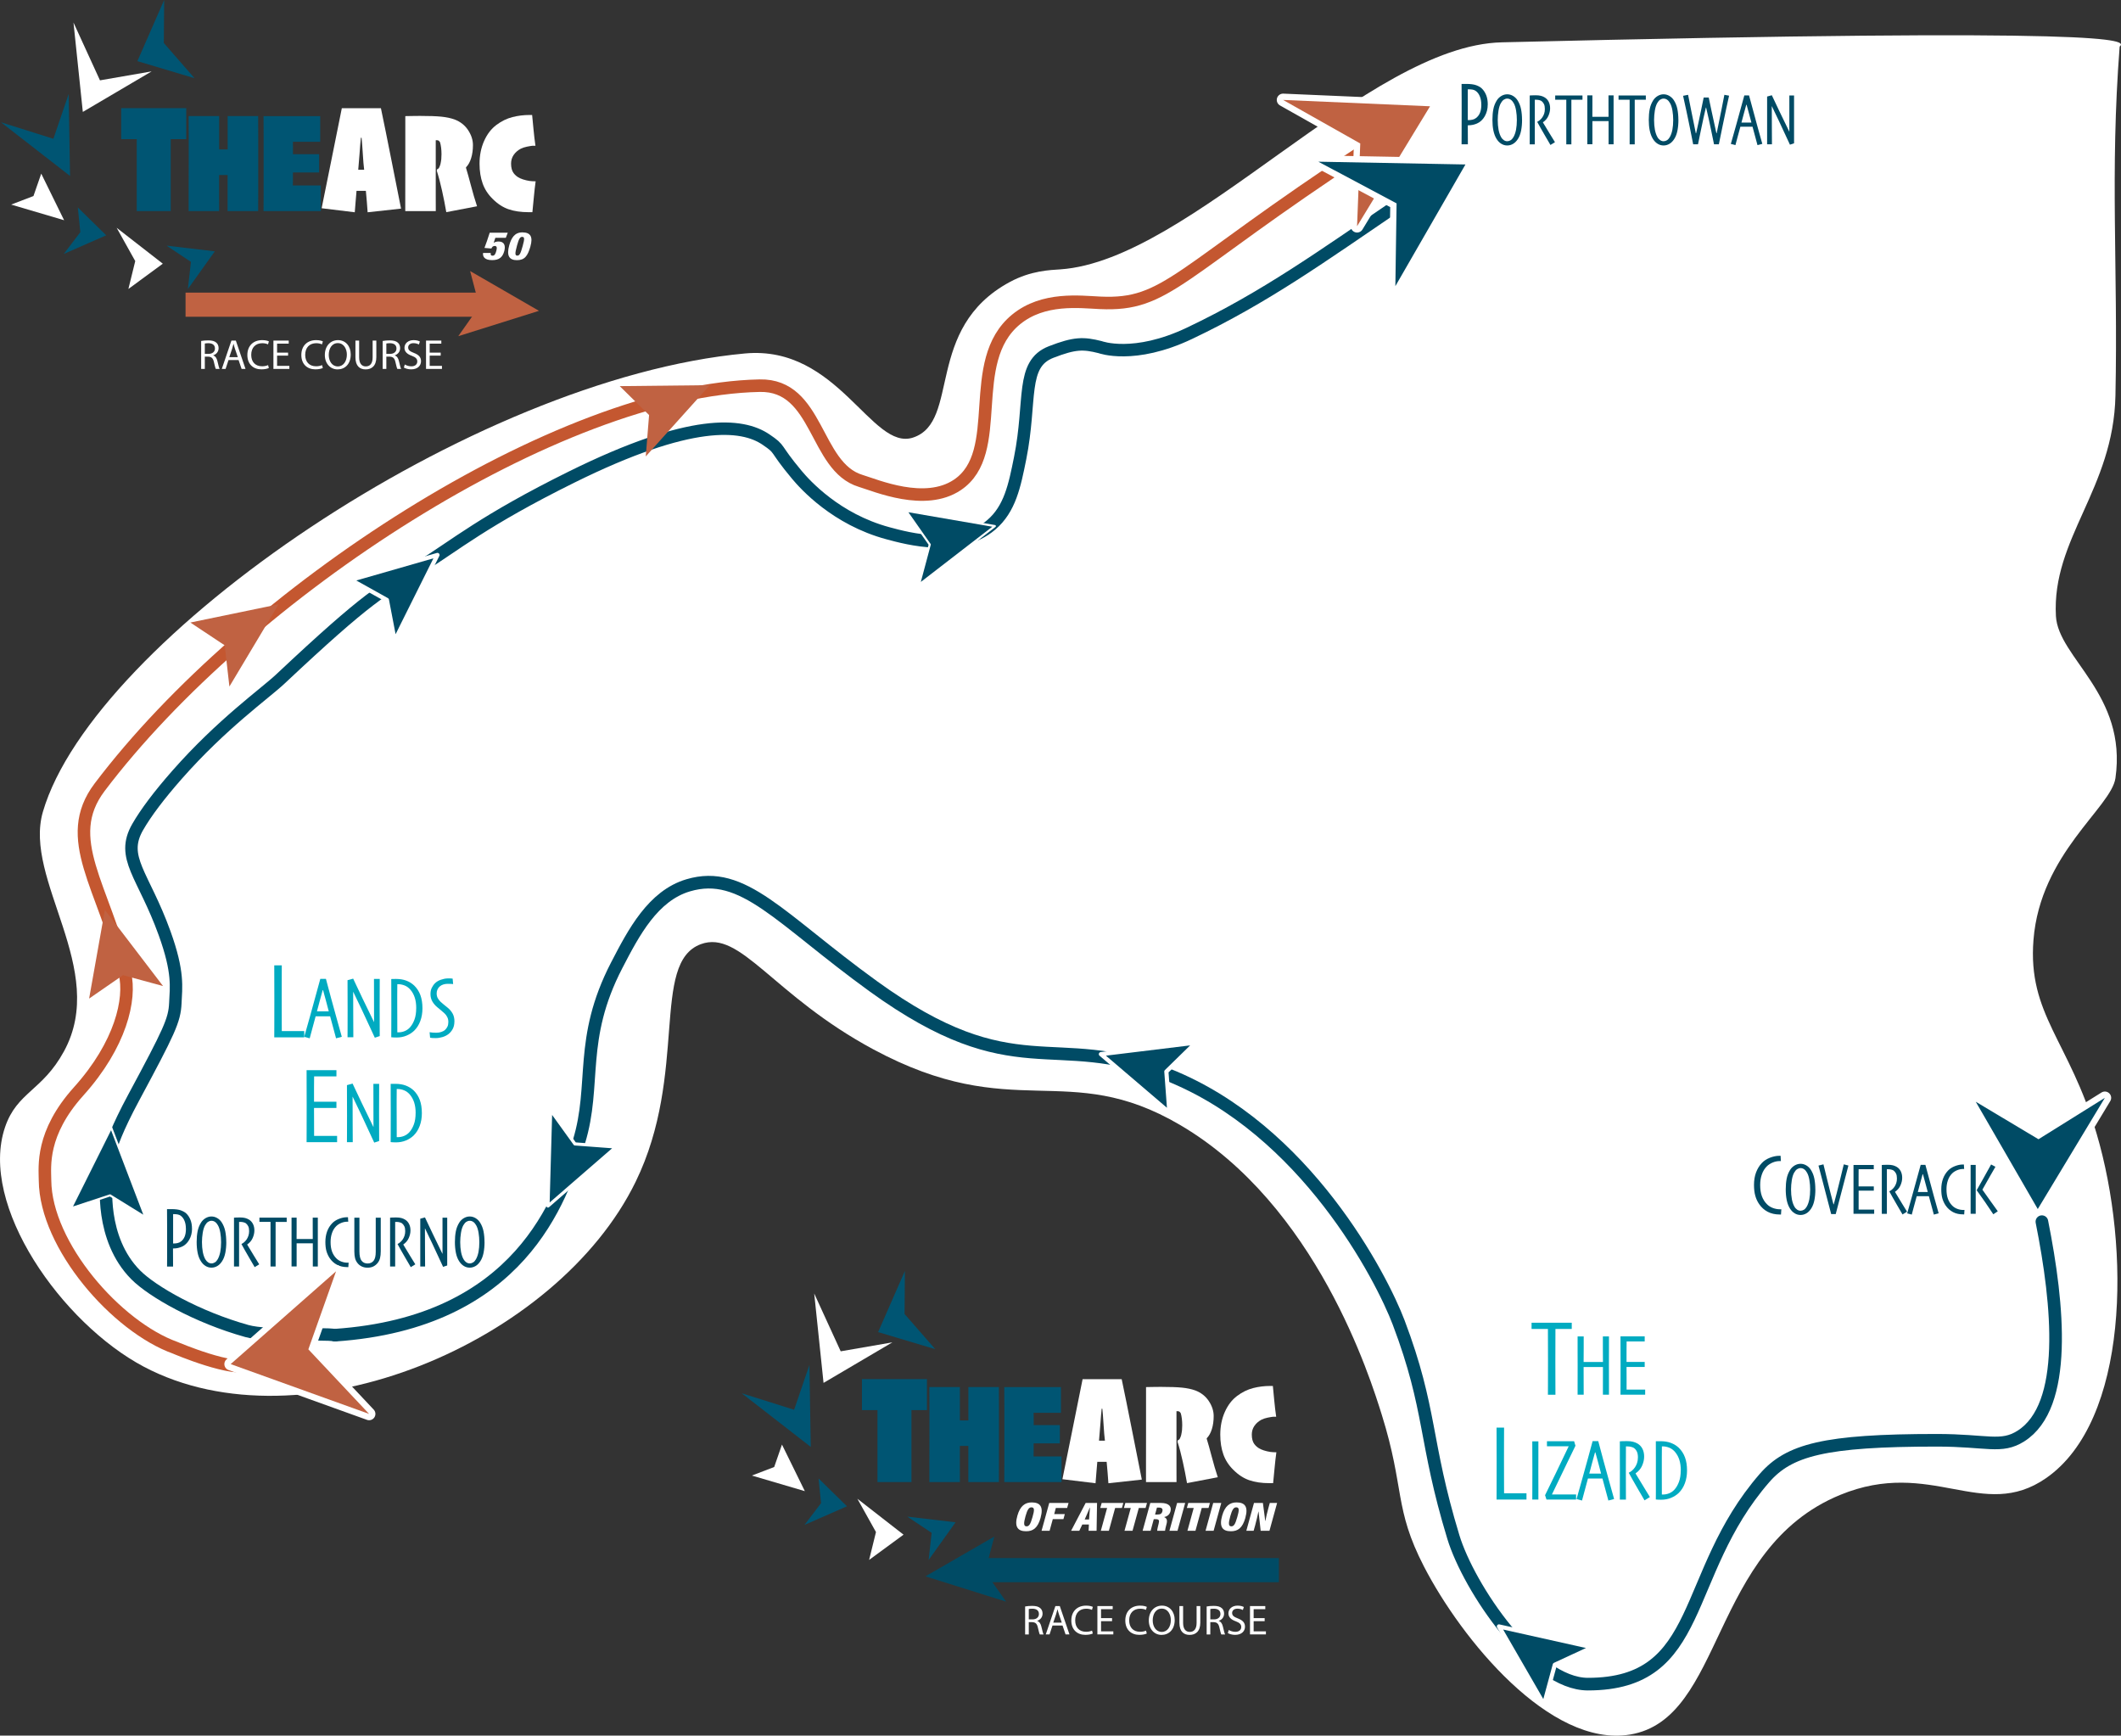 <svg xmlns="http://www.w3.org/2000/svg" id="Layer_2" viewBox="0 0 504.53 412.82"><rect x="0" y="0" width="504.53" height="412.82" fill="#333333" stroke="none"/><defs><style>.cls-1,.cls-2,.cls-3,.cls-4,.cls-5{fill:#004b65;}.cls-1,.cls-6,.cls-3,.cls-4,.cls-7,.cls-5,.cls-8,.cls-9{stroke-linecap:round;stroke-linejoin:round;}.cls-1,.cls-3,.cls-4,.cls-7,.cls-5{stroke:#fff;}.cls-10{fill:#005573;}.cls-11{fill:#00abc1;}.cls-12{fill:#fff;}.cls-13{fill:#c06242;}.cls-6{stroke-width:2.96px;}.cls-6,.cls-8,.cls-9{fill:none;}.cls-6,.cls-9{stroke:#004b65;}.cls-3{stroke-width:.5px;}.cls-4,.cls-7,.cls-9{stroke-width:3px;}.cls-7{fill:#c45730;}.cls-5{stroke-width:.75px;}.cls-8{stroke:#c45730;stroke-width:2.98px;}</style></defs><g id="Layer_1-2"><path class="cls-12" d="M357.21,10.07c-31.97,.78-74.07,51.88-105,54-2.38,.16-6.96,.28-12,3-20.44,11.03-11.65,33.21-23,37-9.9,3.3-17.79-22.05-40-20C112.21,90.07,22.21,152.07,10.21,193.07c-4.75,16.24,15.67,37.48,5,57-5.15,9.43-11.15,9.65-14,18-6.36,18.64,13.58,46.73,33,57,37.72,19.95,98.38-5.8,117-44,12.57-25.77,3.49-52.06,15.5-56.5,9.47-3.5,17.06,12.12,41,25,33.51,18.03,46.07,2.2,73,18,32.42,19.02,45.26,60.2,48,69,5.47,17.54,2.85,22.13,10,36,8.91,17.29,29.97,43.12,49,40,22.56-3.69,18.91-44.2,50-57,21.68-8.92,33.91,6.48,49-4,19.62-13.62,20.17-54.37,12-82-6.52-22.07-16.39-28.29-15-46,1.62-20.57,18.5-31.5,19.5-38.5,2.84-19.9-13.61-28.58-14.16-38.53-1.02-18.46,13.7-30.19,14.16-52.47,.63-30.38-1.33-52.81,1-83,1.84-1.55,.58-4.59-147-1Z"></path><g><path class="cls-2" d="M353.89,24.88c0,1.04-.24,1.96-.71,2.78s-1.09,1.39-1.85,1.72c-.28,.12-.59,.22-.92,.3-.34,.08-.76,.12-1.26,.13l.02,4.51h-1.5c0-.19,0-.92,.01-2.2,0-1.28,.01-3.14,.01-5.57v-2.78c0-1.11,0-2.38-.02-3.8,.22,0,.43-.01,.62-.01h.49c1.04,0,1.84,.11,2.4,.32,.56,.21,.99,.46,1.29,.75,.44,.42,.79,.95,1.05,1.59s.38,1.39,.38,2.26Zm-1.53,0c0-.73-.11-1.37-.33-1.92-.22-.55-.52-.98-.92-1.28-.24-.19-.51-.31-.8-.36s-.61-.08-.95-.08h-.21c0,.09,0,.67,0,1.74,0,1.08,0,1.86,0,2.35v3.24h.24c.28,0,.58-.04,.89-.11,.32-.07,.6-.2,.84-.4,.41-.31,.72-.72,.93-1.23,.21-.51,.32-1.16,.32-1.96Z"></path><path class="cls-2" d="M362.06,28.52c0,.93-.08,1.77-.23,2.54s-.4,1.43-.75,1.98c-.33,.52-.71,.91-1.15,1.17s-.9,.39-1.4,.39-.96-.13-1.39-.39c-.44-.26-.82-.65-1.15-1.18-.35-.56-.59-1.22-.75-1.98s-.23-1.61-.23-2.54,.07-1.78,.22-2.54c.14-.75,.42-1.45,.82-2.09,.28-.45,.65-.8,1.09-1.06s.91-.39,1.39-.39,.96,.13,1.39,.39,.8,.61,1.08,1.06c.39,.62,.67,1.32,.82,2.09s.23,1.62,.23,2.54Zm-1.24,0c0-.74-.06-1.48-.18-2.21-.12-.73-.31-1.33-.57-1.78-.2-.36-.43-.63-.69-.81-.26-.18-.54-.27-.85-.27-.28,0-.55,.09-.82,.26-.26,.18-.49,.45-.7,.82-.25,.45-.44,1.04-.56,1.79-.12,.75-.18,1.48-.18,2.2,0,.87,.07,1.66,.2,2.36,.14,.7,.34,1.28,.6,1.73,.18,.32,.41,.56,.66,.73,.26,.17,.53,.25,.8,.25s.55-.08,.81-.24c.25-.16,.48-.41,.67-.74,.27-.47,.47-1.04,.61-1.73,.13-.68,.2-1.47,.2-2.37Z"></path><path class="cls-2" d="M369.88,33.82l-1.07,.66c-.08-.13-.5-.85-1.26-2.16-.77-1.31-1.38-2.41-1.86-3.28v-.08c.18-.08,.38-.21,.59-.39,.22-.18,.42-.4,.61-.67,.17-.26,.32-.55,.43-.88,.11-.32,.16-.69,.16-1.11,0-.48-.07-.87-.22-1.17-.15-.3-.35-.54-.59-.72-.16-.09-.34-.17-.57-.22s-.47-.08-.73-.08h-.28c0,.87,0,1.69,0,2.47,0,.78,0,1.53,0,2.27,0,1.19,0,2.44,0,3.73,0,1.3,0,2.01,0,2.14h-1.21c0-.13,0-.69,0-1.67,0-.98,0-2.37,0-4.17,0-.76,0-1.63,0-2.6,0-.98,0-2.04,0-3.18,.09,0,.26-.01,.51-.03,.25-.01,.55-.02,.89-.02,.51,0,.93,.04,1.26,.13,.33,.09,.62,.21,.87,.36,.43,.25,.75,.6,.98,1.05,.22,.45,.34,.96,.34,1.55s-.14,1.2-.41,1.81c-.27,.61-.7,1.12-1.29,1.52v.05c.25,.44,.78,1.31,1.57,2.6,.79,1.29,1.22,1.99,1.28,2.08Z"></path><path class="cls-2" d="M376.43,23.72c-.13,0-.38,0-.76,0-.38,0-1,0-1.88,0,0,.73,0,1.54,0,2.43,0,.89,0,1.78,0,2.68,0,1.05,0,2.19,0,3.42,0,1.24,0,1.93,0,2.08h-1.21c0-.17,0-.7,0-1.57s0-2.19,0-3.95c0-.87,0-1.75,0-2.63,0-.88,0-1.7,0-2.46-.85,0-1.48,0-1.88,0-.4,0-.66,0-.76,0v-1.01c.14,0,.55,0,1.24,0,.69,0,1.34,0,1.97,0,.57,0,1.22,0,1.96,0s1.17,0,1.32,0v1.01Z"></path><path class="cls-2" d="M383.85,34.32h-1.21c0-.23,0-.75,0-1.56s0-2.13,0-3.96c-.14,0-.45,0-.94,0-.49,0-.84,0-1.05,0-.3,0-.66,0-1.07,0-.41,0-.68,0-.79,0,0,1.17,0,2.34,0,3.51,0,1.17,0,1.84,0,2h-1.21c0-.2,0-.77,0-1.71,0-.95,0-2.32,0-4.12,0-.76,0-1.63,0-2.61,0-.98,0-2.04,0-3.18h1.21c0,.71,0,1.51,0,2.39s0,1.78-.01,2.7c.12,0,.37,0,.75,0,.38,0,.76,0,1.13,0,.31,0,.69,0,1.13,0s.72,0,.84,0c0-.88-.01-1.72-.01-2.54,0-.81,0-1.66,0-2.55h1.21c0,.97,0,2,0,3.1s0,1.99,0,2.65c0,1.19,0,2.41,0,3.66s0,1.98,0,2.2Z"></path><path class="cls-2" d="M391.5,23.72c-.13,0-.38,0-.76,0-.38,0-1,0-1.88,0,0,.73,0,1.54,0,2.43,0,.89,0,1.78,0,2.68,0,1.05,0,2.19,0,3.42,0,1.24,0,1.93,0,2.08h-1.21c0-.17,0-.7,0-1.57s0-2.19,0-3.95c0-.87,0-1.75,0-2.63,0-.88,0-1.7,0-2.46-.85,0-1.48,0-1.88,0-.4,0-.66,0-.76,0v-1.01c.14,0,.55,0,1.24,0,.69,0,1.34,0,1.97,0,.57,0,1.22,0,1.96,0s1.17,0,1.32,0v1.01Z"></path><path class="cls-2" d="M399.25,28.52c0,.93-.08,1.77-.23,2.54s-.4,1.43-.75,1.98c-.33,.52-.71,.91-1.15,1.17s-.9,.39-1.4,.39-.96-.13-1.39-.39-.82-.65-1.15-1.18c-.35-.56-.59-1.22-.75-1.98s-.23-1.61-.23-2.54,.07-1.78,.22-2.54c.14-.75,.42-1.45,.82-2.09,.28-.45,.65-.8,1.09-1.06s.91-.39,1.39-.39,.96,.13,1.39,.39,.8,.61,1.08,1.06c.39,.62,.67,1.32,.82,2.09s.23,1.62,.23,2.54Zm-1.24,0c0-.74-.06-1.48-.18-2.21-.12-.73-.31-1.33-.57-1.78-.2-.36-.43-.63-.69-.81-.26-.18-.54-.27-.85-.27-.28,0-.55,.09-.82,.26-.26,.18-.49,.45-.7,.82-.25,.45-.44,1.04-.56,1.79-.12,.75-.18,1.48-.18,2.2,0,.87,.07,1.66,.2,2.36,.14,.7,.34,1.28,.6,1.73,.18,.32,.41,.56,.66,.73,.26,.17,.53,.25,.8,.25s.55-.08,.81-.24c.25-.16,.48-.41,.67-.74,.27-.47,.47-1.04,.61-1.73,.13-.68,.2-1.47,.2-2.37Z"></path><path class="cls-2" d="M411.3,22.77c-.43,1.89-.93,4.26-1.52,7.1s-.89,4.33-.91,4.45h-1.15c-.03-.14-.23-1.15-.62-3.02-.38-1.87-.8-3.77-1.26-5.71h-.06c-.35,1.46-.74,3.24-1.17,5.33s-.67,3.22-.7,3.4h-1.15c-.03-.16-.29-1.49-.79-3.98s-1.04-5.01-1.61-7.55l1.19-.24c.03,.14,.28,1.39,.74,3.73s.83,4.15,1.1,5.42h.07c.32-1.4,.7-3.14,1.12-5.2,.42-2.06,.65-3.16,.68-3.3h1.2c.04,.16,.25,1.2,.65,3.1,.4,1.91,.79,3.7,1.17,5.38h.07c.34-1.59,.72-3.47,1.15-5.64,.42-2.17,.65-3.34,.68-3.49l1.13,.21Z"></path><path class="cls-2" d="M419.19,34.22l-1.13,.3c-.07-.23-.2-.74-.41-1.52-.21-.78-.47-1.74-.77-2.86h-2.89c-.31,1.14-.57,2.11-.79,2.91-.21,.8-.34,1.29-.39,1.47l-1.09-.29c.08-.26,.48-1.69,1.21-4.28,.73-2.59,1.39-5.01,2-7.26h1.12c.7,2.64,1.38,5.16,2.05,7.57s1.04,3.73,1.11,3.96Zm-2.58-5.09c-.19-.74-.4-1.5-.61-2.28s-.39-1.42-.53-1.93h-.08c-.16,.55-.35,1.23-.56,2.04s-.41,1.53-.58,2.17v.02s2.35,0,2.35,0v-.02Z"></path><path class="cls-2" d="M426.76,22.71c0,.97,0,2.04,0,3.22s0,1.94,0,2.29c0,1.2,0,2.41,0,3.63,0,1.22,0,1.96,0,2.23l-.98,.33c-.9-1.97-1.75-3.81-2.56-5.51s-1.38-2.91-1.74-3.64h-.02c0,1.61,0,3.45,.02,5.53,.01,2.08,.02,3.25,.02,3.53h-1.15c0-.22,0-.73,0-1.52,0-.79,0-2.05,0-3.77,0-.77,0-1.69,0-2.74,0-1.05,0-2.16,0-3.33l1.12-.31c.1,.23,.7,1.5,1.8,3.8s1.88,3.92,2.35,4.85h.02c0-1.21,0-2.61,0-4.21,0-1.6,0-3.06,0-4.38h1.15Z"></path></g><path class="cls-8" d="M324.71,35.57c-45,29.54-47.02,37.18-63,36.46-4.85-.22-13.52-1.37-20,3.94-12.29,10.07-2.42,31.65-14,39.38-7.7,5.14-19.24,.16-23-.98-11-3.35-9.93-22.93-24-22.64-48,.98-122,49.23-157,95.5-9.27,12.26,1,23.63,6,44.3,1.47,6.08-.96,16.89-11,28.05-9,10-8.03,17.82-8,21.18,.14,15.5,17,34.82,31,39.82,0,0,14,6,18,4"></path><polygon class="cls-13" points="21.2 237.51 24.95 216.42 38.78 234.53 29.26 231.94 21.2 237.51"></polygon><polygon class="cls-13" points="45.28 148.07 66.27 143.73 54.57 163.29 53.45 153.49 45.28 148.07"></polygon><g><path class="cls-2" d="M423.74,287.62c-.01,.14-.03,.3-.04,.5,0,.19-.03,.44-.05,.75h-.28c-1.11,0-2.07-.22-2.89-.65-.82-.43-1.49-1.04-2.03-1.83-.4-.58-.71-1.24-.91-1.97-.21-.73-.31-1.59-.31-2.59,0-1.09,.16-2.07,.48-2.94,.32-.87,.78-1.63,1.39-2.27,.51-.54,1.15-.96,1.93-1.26,.78-.3,1.51-.45,2.19-.45h.34c0,.11,0,.27,.02,.48s.03,.47,.05,.77h-.25c-.58,0-1.15,.11-1.69,.34-.54,.22-1.01,.52-1.39,.89-.54,.53-.94,1.18-1.2,1.94-.27,.76-.4,1.61-.4,2.53,0,1.02,.13,1.9,.4,2.64,.27,.74,.67,1.38,1.21,1.92,.37,.38,.84,.68,1.39,.89,.55,.21,1.12,.32,1.7,.32,.05,0,.11,0,.16,0,.05,0,.11,0,.17,0Z"></path><path class="cls-2" d="M431.83,282.9c0,.92-.08,1.77-.23,2.54-.15,.77-.4,1.43-.75,1.98-.33,.52-.71,.91-1.15,1.17-.44,.26-.9,.39-1.4,.39s-.96-.13-1.39-.39-.82-.65-1.15-1.18c-.35-.56-.59-1.22-.75-1.98-.15-.76-.23-1.61-.23-2.54s.07-1.78,.22-2.54,.42-1.45,.82-2.09c.28-.45,.65-.8,1.09-1.06,.45-.26,.91-.39,1.39-.39s.96,.13,1.39,.39c.44,.26,.8,.61,1.08,1.06,.39,.62,.67,1.32,.82,2.09,.15,.77,.23,1.62,.23,2.54Zm-1.24,0c0-.74-.06-1.48-.18-2.21-.12-.73-.31-1.33-.57-1.78-.2-.36-.43-.63-.69-.81-.26-.18-.54-.27-.85-.27-.28,0-.55,.09-.82,.26-.26,.18-.49,.45-.7,.82-.25,.45-.44,1.04-.56,1.79-.12,.75-.18,1.48-.18,2.2,0,.87,.07,1.66,.2,2.36,.14,.7,.34,1.28,.6,1.73,.18,.32,.41,.56,.66,.73,.26,.17,.53,.25,.8,.25s.55-.08,.81-.24c.25-.16,.48-.41,.67-.74,.27-.47,.47-1.04,.61-1.73,.13-.68,.2-1.47,.2-2.37Z"></path><path class="cls-2" d="M439.69,277.22c-.04,.15-.38,1.46-1.03,3.94s-1.31,5.01-1.99,7.61h-1.08c-.65-2.54-1.31-5.07-1.98-7.59-.67-2.52-1.01-3.84-1.04-3.95l1.18-.29c.03,.12,.33,1.36,.91,3.73s1.07,4.29,1.47,5.77h.08c.42-1.54,.92-3.49,1.49-5.83,.57-2.34,.87-3.56,.89-3.67l1.1,.28Z"></path><path class="cls-2" d="M445.82,288.7c-.2,0-.62,0-1.25,0s-1.07,0-1.3,0c-.38,0-.82,0-1.31,0s-.84,0-1.06,0c0-.23,0-.79,0-1.68s0-2.36,0-4.4c0-.74,0-1.56,0-2.46,0-.9,0-1.92,0-3.07,.27,0,.61,0,1.02,0,.41,0,.83,0,1.27,0,.4,0,.86,0,1.39,0,.53,0,.91,0,1.14,0v1.01c-.2,0-.51,0-.93,0-.42,0-.73,0-.91,0-.39,0-.74,0-1.05,0-.31,0-.55,0-.71,0,0,.5,0,1.09-.01,1.77,0,.67,0,1.45,0,2.32,.2,0,.42,0,.66,0,.24,0,.42,0,.54,0,.34,0,.76,0,1.27,0s.89,0,1.15,0v1.01c-.16,0-.55,0-1.16,0-.61,0-1.02,0-1.21,0-.14,0-.33,0-.56,0s-.46,0-.68,0c0,.24,0,.95,0,2.12,0,1.17,0,1.97,0,2.39,.21,0,.46,0,.76,0,.3,0,.63,0,.99,0,.3,0,.66,0,1.07,0s.71,0,.88,0v1.01Z"></path><path class="cls-2" d="M453.63,288.2l-1.07,.66c-.08-.13-.5-.85-1.26-2.16-.77-1.31-1.38-2.41-1.86-3.28v-.08c.18-.08,.38-.21,.59-.39,.22-.18,.42-.4,.61-.67,.17-.26,.32-.55,.43-.88,.11-.32,.16-.69,.16-1.11,0-.48-.07-.87-.22-1.17-.15-.3-.35-.54-.59-.72-.16-.09-.34-.17-.57-.22-.22-.06-.47-.08-.73-.08h-.28c0,.87,0,1.69,0,2.47s0,1.53,0,2.27c0,1.19,0,2.44,0,3.73,0,1.3,0,2.01,0,2.14h-1.21c0-.13,0-.69,0-1.67,0-.98,0-2.37,0-4.17,0-.76,0-1.63,0-2.6,0-.98,0-2.04,0-3.18,.09,0,.26-.01,.51-.03,.25-.01,.55-.02,.89-.02,.51,0,.93,.04,1.26,.13s.62,.21,.87,.36c.43,.25,.75,.6,.98,1.05,.22,.45,.34,.96,.34,1.55s-.14,1.2-.41,1.81c-.27,.61-.7,1.12-1.29,1.52v.05c.25,.44,.78,1.3,1.57,2.6,.79,1.29,1.22,1.99,1.28,2.08Z"></path><path class="cls-2" d="M461.14,288.59l-1.13,.3c-.07-.23-.2-.74-.41-1.52-.21-.78-.47-1.74-.77-2.86h-2.89c-.31,1.14-.57,2.11-.79,2.91-.21,.8-.34,1.29-.39,1.47l-1.09-.29c.08-.26,.48-1.69,1.21-4.28,.73-2.59,1.39-5.01,2-7.26h1.12c.7,2.64,1.38,5.16,2.05,7.57,.67,2.41,1.04,3.73,1.11,3.96Zm-2.58-5.09c-.19-.74-.4-1.5-.61-2.28s-.39-1.42-.53-1.93h-.08c-.16,.55-.35,1.23-.56,2.04s-.41,1.53-.58,2.17v.02s2.35,0,2.35,0v-.02Z"></path><path class="cls-2" d="M467.3,287.78c-.01,.12-.02,.26-.03,.42,0,.17-.02,.38-.04,.64h-.23c-.94,0-1.76-.18-2.45-.55-.69-.37-1.27-.89-1.73-1.56-.34-.5-.6-1.06-.78-1.67-.18-.62-.26-1.35-.26-2.2,0-.92,.14-1.76,.41-2.5,.27-.74,.67-1.38,1.18-1.92,.43-.46,.98-.81,1.64-1.07,.66-.26,1.28-.39,1.86-.39h.29c0,.09,0,.23,.02,.41,.01,.18,.03,.4,.04,.65h-.22c-.5,0-.98,.1-1.44,.29-.46,.19-.86,.44-1.18,.75-.46,.45-.8,1-1.02,1.65-.23,.65-.34,1.37-.34,2.15,0,.87,.11,1.62,.34,2.25,.23,.63,.57,1.17,1.03,1.63,.32,.32,.71,.58,1.18,.76,.47,.18,.95,.27,1.45,.27,.05,0,.09,0,.14,0,.05,0,.1,0,.15,0Z"></path><path class="cls-2" d="M469.97,288.7h-1.21c0-.22,0-.8,0-1.73,0-.93,0-2.3,0-4.1,0-.76,0-1.63,0-2.61,0-.98,0-2.04,0-3.18h1.21c0,.97,0,2,0,3.11s0,1.99,0,2.65c0,1.19,0,2.39,0,3.59s0,1.96,0,2.27Zm5.24-.6l-1.05,.72c-.4-.62-1.07-1.61-2-2.96-.94-1.35-1.59-2.27-1.95-2.75v-.03c.31-.54,.83-1.45,1.54-2.73,.71-1.28,1.34-2.41,1.88-3.38l1.03,.55c-.51,.87-1.55,2.67-3.09,5.42v.04c.21,.31,.79,1.12,1.72,2.43,.93,1.31,1.58,2.21,1.94,2.7Z"></path></g><polygon class="cls-4" points="469.98 262.05 484.73 287.57 500.69 261.12 484.9 270.97 469.98 262.05"></polygon><polygon class="cls-2" points="469.98 262.05 484.73 287.57 500.69 261.12 484.9 270.97 469.98 262.05"></polygon><path class="cls-9" d="M79.71,317.57c44-3,53.79-32.31,58-46s-.18-24.28,9-42c4.03-7.78,8.62-16.52,17-19,13.07-3.88,21.75,7.9,44,24,33.9,24.52,42.76,10.21,70,21,32.92,13.03,51.03,48.5,55,59,7.88,20.84,6,28,13,51,3.69,12.11,19.1,35,32,35,28,0,22-26,42-49,5.82-6.69,14.18-9,41-9,12,0,15.32,1.96,20-1,11.27-7.13,8.97-31.1,5-51"></path><g><path class="cls-11" d="M72.36,246.73c-.38,0-.99,0-1.84,0-.85,0-1.45,0-1.79,0-.56,0-1.21,0-1.93,0-.72,0-1.24,0-1.56,0,0-.24,0-1.04,.01-2.4s.01-3.55,.01-6.56c0-1.09,0-2.3-.01-3.63,0-1.33-.01-2.84-.01-4.53h1.79c0,.33,0,1.2-.01,2.59,0,1.4-.01,3.01-.01,4.84s0,3.57,.01,5.28c0,1.71,.01,2.69,.01,2.92,.31,0,.68,0,1.13,0,.44,0,.93,0,1.46,0,.43,0,.89,0,1.39,0,.5,0,.95,0,1.36,0v1.48Z"></path><path class="cls-11" d="M81.29,246.6l-1.35,.36c-.08-.28-.24-.88-.49-1.82-.25-.94-.56-2.07-.92-3.41h-3.45c-.37,1.36-.69,2.52-.94,3.48s-.41,1.54-.47,1.75l-1.3-.35c.09-.31,.57-2.01,1.44-5.11s1.66-5.98,2.38-8.67h1.34c.83,3.15,1.65,6.16,2.45,9.03,.8,2.88,1.24,4.45,1.32,4.73Zm-3.09-6.07c-.23-.88-.47-1.79-.72-2.72-.25-.93-.46-1.7-.63-2.3h-.09c-.19,.66-.41,1.47-.67,2.43-.25,.96-.48,1.83-.69,2.59v.02s2.81,0,2.81,0v-.02Z"></path><path class="cls-11" d="M90.33,232.86c0,1.16,0,2.44-.01,3.84s-.01,2.31-.01,2.73c0,1.44,0,2.88,.01,4.34s.01,2.34,.01,2.66l-1.17,.39c-1.08-2.35-2.09-4.54-3.05-6.57-.96-2.03-1.65-3.48-2.08-4.34h-.02c0,1.92,0,4.12,.02,6.59,.01,2.48,.02,3.88,.02,4.21h-1.38c0-.26,0-.87,.01-1.82,0-.95,.01-2.45,.01-4.5,0-.92,0-2.02-.01-3.27s-.01-2.58-.01-3.98l1.34-.37c.12,.28,.83,1.79,2.14,4.53s2.25,4.67,2.81,5.79h.02c0-1.44,0-3.11-.01-5.02,0-1.91-.01-3.65-.01-5.23h1.38Z"></path><path class="cls-11" d="M100.49,239.83c0,1.1-.17,2.11-.51,3.02-.34,.92-.83,1.68-1.46,2.3-.5,.48-1.1,.87-1.82,1.17-.71,.3-1.51,.45-2.38,.45-.29,0-.55,0-.77-.02-.22,0-.38-.02-.48-.04,0-.22,0-.9,.01-2.03,0-1.13,.01-2.78,.01-4.92,0-.9,0-1.94-.01-3.11,0-1.17-.01-2.43-.01-3.79,.12,0,.28,0,.49-.01,.21,0,.42-.01,.63-.01,.91,0,1.73,.13,2.45,.4,.72,.27,1.35,.66,1.9,1.18,.65,.64,1.14,1.4,1.46,2.27s.49,1.92,.49,3.14Zm-1.48-.02c0-.95-.11-1.78-.34-2.5s-.57-1.36-1.04-1.9c-.39-.46-.84-.79-1.35-1s-1.03-.32-1.55-.32h-.22c0,.99-.01,1.84-.02,2.55,0,.71,0,1.37,0,1.97,0,.36,0,1.19,.01,2.5s.01,2.78,.01,4.43h.28c.51,0,1.01-.1,1.49-.3,.48-.2,.9-.5,1.25-.89,.44-.5,.79-1.11,1.06-1.85,.27-.74,.41-1.63,.41-2.69Z"></path><path class="cls-11" d="M108.09,242.95c0,.7-.13,1.29-.4,1.79-.27,.5-.61,.9-1.02,1.22-.39,.3-.86,.54-1.4,.7-.54,.16-1.07,.25-1.59,.25-.31,0-.59,0-.83-.02-.24-.02-.42-.04-.54-.07l-.12-1.31c.15,.03,.34,.05,.58,.08s.6,.04,1.08,.04c.38,0,.75-.06,1.12-.18,.37-.12,.67-.28,.9-.5,.24-.22,.43-.48,.57-.78,.14-.3,.21-.67,.21-1.1s-.08-.8-.25-1.14-.38-.64-.64-.88c-.18-.17-.46-.42-.83-.73-.38-.31-.69-.57-.93-.77-.46-.38-.84-.82-1.14-1.33-.3-.51-.46-1.1-.46-1.78,0-.57,.1-1.06,.31-1.49s.47-.8,.8-1.12c.35-.34,.8-.61,1.36-.8s1.07-.3,1.54-.31c.35,0,.61,0,.79,0,.17,.01,.33,.02,.47,.04l.12,1.3c-.1,0-.25-.02-.43-.04-.18-.02-.48-.02-.9-.02-.35,0-.69,.06-1.02,.16s-.62,.27-.88,.5c-.19,.17-.36,.4-.49,.68-.13,.28-.2,.58-.2,.92,0,.47,.1,.87,.29,1.2,.2,.33,.42,.61,.67,.84,.2,.19,.44,.39,.71,.61,.28,.22,.59,.48,.95,.77,.48,.39,.86,.84,1.16,1.36,.3,.52,.45,1.16,.45,1.91Z"></path><path class="cls-11" d="M80.18,271.67c-.29,0-.91,0-1.85,0-.94,0-1.58,0-1.91,0-.56,0-1.21,0-1.93,0-.72,0-1.24,0-1.56,0,0-.34,0-1.17,.01-2.48s.01-3.47,.01-6.49c0-1.09,0-2.3-.01-3.63,0-1.33-.01-2.84-.01-4.53,.4,0,.9,0,1.5,0,.6,0,1.23,0,1.87,0,.59,0,1.27,0,2.05,0,.78,0,1.33,0,1.68,0v1.48c-.29,0-.75,0-1.37,0-.62,0-1.07,0-1.34,0-.57,0-1.09,0-1.55,0-.46,0-.81,0-1.05,0,0,.74-.01,1.61-.02,2.61s0,2.13,0,3.42c.29,0,.61,0,.97,0,.36,0,.62,0,.79,0,.5,0,1.13,0,1.87,0,.74,0,1.31,0,1.7,0v1.48c-.24,0-.81,0-1.71,0-.9,0-1.5,0-1.79,0-.2,0-.48,0-.83,0-.35,0-.68,0-1,0,0,.36,0,1.4,.01,3.13s.01,2.9,.01,3.52c.31,0,.68,0,1.13,0,.44,0,.93,0,1.46,0,.44,0,.97,0,1.58,0,.61,0,1.04,0,1.3,0v1.48Z"></path><path class="cls-11" d="M90.19,257.81c0,1.16,0,2.44-.01,3.84s-.01,2.31-.01,2.73c0,1.44,0,2.88,.01,4.34s.01,2.34,.01,2.66l-1.17,.39c-1.08-2.35-2.09-4.54-3.05-6.57-.96-2.03-1.65-3.48-2.08-4.34h-.02c0,1.92,0,4.12,.02,6.59,.01,2.48,.02,3.88,.02,4.21h-1.38c0-.26,0-.87,.01-1.82,0-.95,.01-2.45,.01-4.5,0-.92,0-2.02-.01-3.27s-.01-2.58-.01-3.97l1.34-.37c.12,.28,.83,1.79,2.14,4.53s2.25,4.67,2.81,5.79h.02c0-1.44,0-3.11-.01-5.02,0-1.91-.01-3.65-.01-5.23h1.38Z"></path><path class="cls-11" d="M100.35,264.77c0,1.1-.17,2.11-.51,3.02-.34,.92-.83,1.68-1.46,2.3-.5,.48-1.1,.87-1.82,1.17-.71,.3-1.51,.45-2.38,.45-.29,0-.55,0-.77-.02-.22,0-.38-.02-.48-.04,0-.22,0-.9,.01-2.03,0-1.13,.01-2.78,.01-4.92,0-.9,0-1.94-.01-3.11,0-1.17-.01-2.43-.01-3.79,.12,0,.28,0,.49,0s.42-.01,.63-.01c.91,0,1.73,.13,2.45,.4s1.35,.66,1.9,1.17c.65,.64,1.14,1.4,1.46,2.27s.49,1.92,.49,3.14Zm-1.48-.02c0-.95-.11-1.78-.34-2.5s-.57-1.36-1.04-1.91c-.39-.46-.84-.79-1.35-1-.51-.21-1.03-.32-1.55-.32h-.22c0,.99-.01,1.84-.02,2.55,0,.71,0,1.37,0,1.97,0,.36,0,1.19,.01,2.5s.01,2.78,.01,4.43h.28c.51,0,1.01-.1,1.49-.3,.48-.2,.9-.5,1.25-.89,.44-.5,.79-1.11,1.06-1.85,.27-.74,.41-1.63,.41-2.69Z"></path></g><g><path class="cls-11" d="M373.89,316.09c-.19,0-.56,0-1.12,0s-1.48,0-2.77,0c0,1.08,0,2.28-.01,3.58,0,1.31-.01,2.62-.01,3.95,0,1.54,0,3.23,.01,5.05,0,1.82,.01,2.84,.01,3.07h-1.79c0-.26,0-1.03,.01-2.31,0-1.28,.01-3.23,.01-5.83,0-1.29,0-2.58-.01-3.88,0-1.3-.01-2.51-.01-3.63-1.25,0-2.18,0-2.77,0-.59,0-.96,0-1.12,0v-1.48c.2,0,.81,0,1.83,0,1.01,0,1.98,0,2.9,0,.84,0,1.8,0,2.88,0,1.08,0,1.73,0,1.95,0v1.48Z"></path><path class="cls-11" d="M382.74,331.73h-1.45c0-.28,0-.9,0-1.86,0-.96,.01-2.54,.01-4.73-.17,0-.54,0-1.12,0s-1,0-1.25,0c-.36,0-.79,0-1.28,0-.49,0-.81,0-.95,0,0,1.39,0,2.79,.01,4.19,0,1.4,.01,2.2,.01,2.39h-1.45c0-.23,0-.92,0-2.04,0-1.13,.01-2.76,.01-4.91,0-.9,0-1.94-.01-3.11,0-1.17,0-2.43,0-3.79h1.45c0,.85,0,1.8,0,2.86,0,1.06,0,2.13-.02,3.22,.14,0,.44,0,.9,0s.91,0,1.35,0c.37,0,.82,0,1.35,0,.53,0,.86,0,1,0,0-1.05-.01-2.06-.02-3.03s0-1.99,0-3.05h1.45c0,1.15,0,2.39,0,3.71,0,1.32-.01,2.37-.01,3.16,0,1.42,0,2.88,.01,4.37,0,1.49,0,2.37,0,2.63Z"></path><path class="cls-11" d="M391.34,331.73c-.23,0-.73,0-1.5,0-.76,0-1.28,0-1.55,0-.46,0-.98,0-1.56,0-.59,0-1.01,0-1.26,0,0-.28,0-.95,.01-2.01s.01-2.81,.01-5.25c0-.88,0-1.86-.01-2.94s-.01-2.3-.01-3.67c.32,0,.73,0,1.22,0,.49,0,.99,0,1.52,0,.48,0,1.03,0,1.66,0,.63,0,1.08,0,1.36,0v1.2c-.24,0-.6,0-1.11,0-.5,0-.87,0-1.09,0-.46,0-.88,0-1.25,0-.37,0-.66,0-.85,0,0,.6-.01,1.3-.02,2.11,0,.81,0,1.73,0,2.76,.23,0,.5,0,.79,0,.29,0,.5,0,.64,0,.41,0,.91,0,1.51,0,.6,0,1.06,0,1.38,0v1.2c-.19,0-.66,0-1.39,0s-1.21,0-1.45,0c-.17,0-.39,0-.67,0s-.55,0-.81,0c0,.29,0,1.13,.01,2.53,0,1.4,0,2.35,0,2.85,.25,0,.55,0,.91,0,.36,0,.75,0,1.18,0,.36,0,.79,0,1.28,0,.49,0,.84,0,1.05,0v1.2Z"></path><path class="cls-11" d="M363.11,356.67c-.38,0-.99,0-1.84,0-.85,0-1.45,0-1.79,0-.56,0-1.21,0-1.93,0-.72,0-1.24,0-1.56,0,0-.24,0-1.04,.01-2.4,0-1.36,.01-3.55,.01-6.56,0-1.09,0-2.3-.01-3.63,0-1.33-.01-2.84-.01-4.53h1.79c0,.33,0,1.2-.01,2.59,0,1.4-.01,3.01-.01,4.84s0,3.57,.01,5.28c0,1.71,.01,2.69,.01,2.92,.31,0,.68,0,1.12,0,.44,0,.93,0,1.46,0,.43,0,.89,0,1.39,0,.5,0,.95,0,1.36,0v1.48Z"></path><path class="cls-11" d="M365.94,356.67h-1.45c0-.23,0-.92,.01-2.04,0-1.13,.01-2.76,.01-4.91,0-.9,0-1.94-.01-3.11s-.01-2.43-.01-3.79h1.45c0,1.15,0,2.39,0,3.71,0,1.32-.01,2.37-.01,3.16,0,1.42,0,2.91,.01,4.45,0,1.55,0,2.4,0,2.55Z"></path><path class="cls-11" d="M374.9,356.67c-.41,0-.92,0-1.53,0-.6,0-1.25,0-1.94,0-.57,0-1.24,0-2.01,0-.77,0-1.29,0-1.55,0l-.34-1.04c.71-1.43,1.59-3.23,2.63-5.39,1.04-2.16,2.04-4.23,2.98-6.22v-.02c-.25,0-.52,0-.82,0-.3,0-.71,0-1.23,0-.48,0-1.07,0-1.75,0-.69,0-1.14,0-1.36,0v-1.2c.36,0,.79,0,1.3,0,.51,0,1.06,0,1.66,0,.54,0,1.18,0,1.93,0,.75,0,1.27,0,1.57,0l.32,1.07c-.19,.39-.83,1.69-1.9,3.91-1.08,2.22-2.31,4.77-3.69,7.66v.02c.21,0,.53,0,.98,0,.44,0,.9,0,1.36,0,.59,0,1.24,0,1.94,0,.7,0,1.19,0,1.46,0v1.2Z"></path><path class="cls-11" d="M383.94,356.54l-1.35,.36c-.08-.28-.24-.88-.49-1.82-.25-.94-.56-2.07-.92-3.41h-3.45c-.37,1.36-.69,2.52-.94,3.48s-.41,1.54-.47,1.75l-1.3-.35c.09-.31,.57-2.01,1.44-5.11,.87-3.09,1.66-5.98,2.38-8.67h1.34c.83,3.15,1.65,6.16,2.45,9.03,.8,2.88,1.24,4.45,1.32,4.73Zm-3.09-6.07c-.23-.88-.47-1.79-.72-2.72-.25-.93-.46-1.7-.63-2.3h-.09c-.19,.66-.41,1.47-.67,2.43-.26,.96-.48,1.83-.69,2.59v.02s2.81,0,2.81,0v-.02Z"></path><path class="cls-11" d="M392.47,356.07l-1.28,.79c-.09-.15-.59-1.01-1.5-2.58-.91-1.57-1.65-2.87-2.22-3.92v-.09c.22-.1,.45-.25,.71-.46,.26-.21,.5-.48,.73-.8,.21-.31,.38-.66,.51-1.05s.2-.83,.2-1.33c0-.57-.09-1.04-.26-1.39-.18-.36-.41-.64-.71-.85-.19-.11-.41-.2-.68-.26-.27-.07-.56-.1-.87-.1h-.33c0,1.04,0,2.02-.01,2.94,0,.93-.01,1.83-.01,2.7,0,1.42,0,2.91,.01,4.46,0,1.55,.01,2.4,.01,2.55h-1.45c0-.16,0-.82,0-1.99,0-1.17,.01-2.82,.01-4.97,0-.9,0-1.94-.01-3.11,0-1.17,0-2.43,0-3.79,.1,0,.31-.02,.61-.03,.3-.01,.66-.02,1.06-.02,.61,0,1.11,.05,1.5,.16,.39,.1,.73,.25,1.04,.42,.51,.3,.9,.72,1.17,1.25,.27,.53,.4,1.15,.4,1.85s-.16,1.43-.49,2.17c-.32,.73-.84,1.34-1.54,1.81v.06c.3,.53,.93,1.56,1.88,3.1,.95,1.54,1.46,2.37,1.52,2.49Z"></path><path class="cls-11" d="M401.3,349.77c0,1.1-.17,2.11-.51,3.02-.34,.92-.83,1.68-1.46,2.3-.5,.48-1.1,.87-1.82,1.17-.71,.3-1.51,.45-2.38,.45-.29,0-.55,0-.77-.02-.22,0-.38-.02-.48-.04,0-.22,0-.9,.01-2.03,0-1.13,0-2.78,0-4.92,0-.9,0-1.94,0-3.11,0-1.17-.01-2.43-.01-3.79,.12,0,.28,0,.49,0s.42-.01,.63-.01c.91,0,1.73,.13,2.45,.4,.72,.27,1.36,.66,1.9,1.17,.65,.64,1.14,1.4,1.46,2.27,.33,.87,.49,1.92,.49,3.14Zm-1.48-.02c0-.95-.12-1.78-.34-2.5-.23-.72-.57-1.36-1.04-1.91-.39-.46-.84-.79-1.35-1-.51-.21-1.03-.32-1.55-.32h-.22c0,.99-.01,1.84-.02,2.55,0,.71,0,1.37,0,1.97,0,.36,0,1.19,0,2.5s.01,2.78,.01,4.43h.28c.51,0,1.01-.1,1.49-.3,.48-.2,.9-.5,1.25-.89,.44-.5,.79-1.11,1.06-1.85,.27-.74,.41-1.63,.41-2.69Z"></path></g><g><path class="cls-2" d="M45.68,292.25c0,.99-.23,1.87-.68,2.65-.45,.78-1.04,1.32-1.77,1.64-.27,.12-.56,.21-.88,.29-.32,.08-.72,.12-1.2,.12l.02,4.3h-1.43c0-.18,0-.88,.01-2.1,0-1.22,0-2.99,0-5.3v-2.64c0-1.06,0-2.27-.02-3.62,.21,0,.41,0,.59,0h.46c.99,0,1.75,.1,2.29,.31s.94,.44,1.23,.71c.42,.4,.75,.9,1,1.51s.37,1.32,.37,2.15Zm-1.46,0c0-.69-.1-1.3-.31-1.83s-.5-.93-.87-1.22c-.23-.18-.48-.29-.76-.34-.28-.05-.58-.08-.9-.08h-.2c0,.08,0,.63,0,1.66,0,1.02,0,1.77,0,2.24v3.08h.22c.27,0,.55-.03,.85-.1,.3-.07,.57-.19,.8-.38,.39-.29,.68-.68,.88-1.17s.3-1.11,.3-1.86Z"></path><path class="cls-2" d="M53.83,295.43c0,.92-.08,1.77-.23,2.54-.15,.77-.4,1.43-.75,1.98-.33,.52-.71,.91-1.15,1.17-.44,.26-.9,.39-1.4,.39s-.96-.13-1.39-.39c-.44-.26-.82-.65-1.15-1.18-.35-.56-.6-1.22-.75-1.98s-.23-1.61-.23-2.54,.07-1.78,.22-2.54,.42-1.45,.82-2.09c.28-.45,.65-.8,1.09-1.06,.45-.26,.91-.39,1.39-.39s.96,.13,1.39,.39c.44,.26,.8,.61,1.08,1.06,.39,.62,.67,1.32,.82,2.09,.15,.77,.23,1.62,.23,2.54Zm-1.24,0c0-.74-.06-1.48-.18-2.21-.12-.73-.31-1.33-.57-1.78-.2-.36-.43-.63-.69-.81-.26-.18-.54-.27-.85-.27-.28,0-.56,.09-.82,.26-.26,.18-.49,.45-.7,.82-.25,.45-.44,1.04-.56,1.79-.12,.75-.18,1.48-.18,2.2,0,.87,.07,1.66,.2,2.36,.14,.7,.34,1.28,.6,1.73,.19,.32,.41,.56,.66,.73,.26,.17,.52,.25,.8,.25s.55-.08,.81-.24,.48-.41,.67-.74c.27-.47,.47-1.04,.61-1.73,.13-.68,.2-1.47,.2-2.37Z"></path><path class="cls-2" d="M61.65,300.73l-1.07,.66c-.08-.13-.5-.85-1.26-2.16-.77-1.31-1.38-2.41-1.86-3.28v-.08c.18-.08,.38-.21,.59-.39,.22-.18,.42-.4,.61-.67,.17-.26,.32-.55,.43-.88s.17-.69,.17-1.11c0-.48-.07-.87-.22-1.17-.15-.3-.35-.54-.59-.72-.16-.09-.35-.17-.57-.22-.22-.06-.47-.08-.73-.08h-.28c0,.87,0,1.69,0,2.47s0,1.53,0,2.27c0,1.19,0,2.44,0,3.73,0,1.3,0,2.01,0,2.14h-1.21c0-.13,0-.69,0-1.67,0-.98,0-2.37,0-4.17,0-.76,0-1.63,0-2.6,0-.98,0-2.04,0-3.18,.09,0,.26-.01,.51-.03s.55-.02,.89-.02c.51,0,.93,.04,1.26,.13,.33,.09,.62,.21,.87,.36,.43,.25,.75,.6,.98,1.05,.23,.45,.34,.96,.34,1.55s-.14,1.2-.41,1.81c-.27,.61-.7,1.12-1.29,1.52v.05c.25,.44,.78,1.3,1.57,2.6s1.22,1.99,1.28,2.08Z"></path><path class="cls-2" d="M68.2,290.63c-.13,0-.38,0-.76,0-.38,0-1,0-1.88,0,0,.74,0,1.55,0,2.43,0,.89,0,1.78,0,2.68,0,1.05,0,2.19,0,3.42s0,1.93,0,2.08h-1.21c0-.17,0-.7,0-1.57,0-.87,0-2.19,0-3.96,0-.87,0-1.75,0-2.63,0-.88,0-1.7,0-2.46-.85,0-1.48,0-1.88,0-.4,0-.66,0-.76,0v-1.01c.14,0,.55,0,1.24,0,.69,0,1.34,0,1.97,0,.57,0,1.22,0,1.96,0s1.17,0,1.32,0v1.01Z"></path><path class="cls-2" d="M75.62,301.24h-1.21c0-.23,0-.75,0-1.56s0-2.13,0-3.96c-.14,0-.45,0-.94,0s-.84,0-1.05,0c-.3,0-.66,0-1.07,0-.41,0-.68,0-.79,0,0,1.17,0,2.34,0,3.51s0,1.84,0,2h-1.21c0-.2,0-.77,0-1.71,0-.95,0-2.32,0-4.12,0-.76,0-1.63,0-2.61,0-.98,0-2.04,0-3.18h1.21c0,.71,0,1.51,0,2.39s0,1.78-.01,2.7c.12,0,.37,0,.75,0,.38,0,.76,0,1.13,0,.31,0,.69,0,1.13,0s.72,0,.84,0c0-.88-.01-1.72-.01-2.54s0-1.66,0-2.55h1.21c0,.97,0,2,0,3.11s0,1.99,0,2.65c0,1.19,0,2.41,0,3.66s0,1.98,0,2.2Z"></path><path class="cls-2" d="M82.93,300.32c-.01,.12-.02,.26-.03,.42,0,.17-.02,.38-.04,.64h-.23c-.94,0-1.76-.18-2.46-.55s-1.27-.89-1.73-1.56c-.34-.5-.6-1.06-.78-1.67-.18-.62-.26-1.35-.26-2.2,0-.92,.14-1.76,.41-2.5,.27-.74,.67-1.38,1.18-1.92,.43-.46,.98-.81,1.64-1.07,.66-.26,1.28-.39,1.86-.39h.29c0,.09,0,.23,.02,.41,.01,.18,.03,.4,.04,.65h-.22c-.5,0-.98,.1-1.44,.29-.46,.19-.86,.44-1.18,.75-.46,.45-.8,1-1.02,1.65-.23,.65-.34,1.37-.34,2.15,0,.87,.11,1.62,.34,2.25,.23,.63,.57,1.17,1.03,1.63,.32,.32,.71,.58,1.18,.76,.47,.18,.95,.27,1.45,.27,.05,0,.09,0,.14,0s.1,0,.15,0Z"></path><path class="cls-2" d="M90.57,289.62c0,1.11,0,2.03,0,2.75s0,1.36,0,1.9c0,.65,0,1.29,0,1.94s0,1.12,0,1.42c0,.64-.06,1.17-.17,1.61s-.3,.83-.58,1.17c-.28,.35-.62,.62-1.01,.82-.39,.19-.85,.29-1.38,.29s-.98-.1-1.38-.29c-.41-.2-.74-.46-1.01-.81-.28-.35-.47-.73-.58-1.16s-.17-.97-.17-1.62c0-.35,0-.81,0-1.37,0-.56,0-1.22,0-1.99,0-.54,0-1.17,0-1.9s0-1.64,0-2.75h1.21c0,.21,0,.72,0,1.53,0,.81,0,1.9,0,3.27v3.21c0,1.06,.17,1.81,.52,2.24,.35,.43,.82,.64,1.42,.64s1.1-.22,1.44-.66,.5-1.15,.5-2.13v-3.3c0-1.34,0-2.42,0-3.25,0-.82,0-1.34,0-1.55h1.21Z"></path><path class="cls-2" d="M98.78,300.73l-1.07,.66c-.08-.13-.5-.85-1.26-2.16-.77-1.31-1.38-2.41-1.86-3.28v-.08c.18-.08,.38-.21,.59-.39,.22-.18,.42-.4,.61-.67,.17-.26,.32-.55,.43-.88s.17-.69,.17-1.11c0-.48-.07-.87-.22-1.17-.15-.3-.35-.54-.59-.72-.16-.09-.35-.17-.57-.22-.22-.06-.47-.08-.73-.08h-.28c0,.87,0,1.69,0,2.47s0,1.53,0,2.27c0,1.19,0,2.44,0,3.73,0,1.3,0,2.01,0,2.14h-1.21c0-.13,0-.69,0-1.67,0-.98,0-2.37,0-4.17,0-.76,0-1.63,0-2.6,0-.98,0-2.04,0-3.18,.09,0,.26-.01,.51-.03s.55-.02,.89-.02c.51,0,.93,.04,1.26,.13,.33,.09,.62,.21,.87,.36,.43,.25,.75,.6,.98,1.05,.23,.45,.34,.96,.34,1.55s-.14,1.2-.41,1.81c-.27,.61-.7,1.12-1.29,1.52v.05c.25,.44,.78,1.3,1.57,2.6s1.22,1.99,1.28,2.08Z"></path><path class="cls-2" d="M106.38,289.62c0,.97,0,2.04,0,3.22s0,1.94,0,2.29c0,1.2,0,2.41,0,3.63,0,1.22,0,1.96,0,2.23l-.98,.33c-.9-1.97-1.76-3.81-2.56-5.51-.8-1.7-1.38-2.91-1.74-3.64h-.02c0,1.61,0,3.45,.02,5.53,.01,2.08,.02,3.25,.02,3.53h-1.15c0-.22,0-.73,0-1.52s0-2.05,0-3.77c0-.78,0-1.69,0-2.74,0-1.05,0-2.16,0-3.33l1.12-.31c.1,.23,.7,1.5,1.8,3.8,1.1,2.3,1.88,3.92,2.35,4.85h.02c0-1.21,0-2.61,0-4.21,0-1.6,0-3.06,0-4.38h1.15Z"></path><path class="cls-2" d="M115.26,295.43c0,.92-.08,1.77-.23,2.54-.15,.77-.4,1.43-.75,1.98-.33,.52-.71,.91-1.15,1.17-.44,.26-.9,.39-1.4,.39s-.96-.13-1.39-.39c-.44-.26-.82-.65-1.15-1.18-.35-.56-.6-1.22-.75-1.98s-.23-1.61-.23-2.54,.07-1.78,.22-2.54,.42-1.45,.82-2.09c.28-.45,.65-.8,1.09-1.06,.45-.26,.91-.39,1.39-.39s.96,.13,1.39,.39c.44,.26,.8,.61,1.08,1.06,.39,.62,.67,1.32,.82,2.09,.15,.77,.23,1.62,.23,2.54Zm-1.24,0c0-.74-.06-1.48-.18-2.21-.12-.73-.31-1.33-.57-1.78-.2-.36-.43-.63-.69-.81-.26-.18-.54-.27-.85-.27-.28,0-.56,.09-.82,.26-.26,.18-.49,.45-.7,.82-.25,.45-.44,1.04-.56,1.79-.12,.75-.18,1.48-.18,2.2,0,.87,.07,1.66,.2,2.36,.14,.7,.34,1.28,.6,1.73,.19,.32,.41,.56,.66,.73,.26,.17,.52,.25,.8,.25s.55-.08,.81-.24,.48-.41,.67-.74c.27-.47,.47-1.04,.61-1.73,.13-.68,.2-1.47,.2-2.37Z"></path></g><path class="cls-6" d="M332.71,48.57c-18.26,12.41-31.79,22.17-49.75,30.7-13.25,6.3-21.25,3.3-21.25,3.3-4-1-6.01-1.04-11.68,1.16-7.32,2.84-4.6,11.45-7.37,25.27-1.31,6.52-2.42,12.05-6.88,15.85-7.67,6.54-19.74,3.29-24.58,1.98-12.33-3.33-19.69-11.56-21.63-13.87-5.67-6.77-3.61-5.87-7.37-8.42-5.71-3.87-17.89-5.09-46.21,8.92-20.92,10.35-27.77,16.28-35.88,21.3-9.39,5.81-12.16,6.77-33.43,26.75-3.61,3.4-13.91,10.66-24.58,22.79q-6.39,7.27-9.34,12.39c-4.22,7.33,1.36,11.32,6.39,25.27,3.39,9.38,2.72,12.86,2.56,16.62-.18,4.11-1.46,6.75-9.93,22.52-7.81,14.54-6.01,16.5-6.39,19.32-.1,.77-1.68,14.15,6.88,22.79,3.97,4.01,14.67,10.09,26.44,13.37,5.27,1.47,17.94,.42,21,1"></path><polygon class="cls-1" points="278.17 264.64 261.88 250.73 284.51 247.97 277.45 254.87 278.17 264.64"></polygon><polygon class="cls-5" points="146.53 272.81 130.35 286.85 130.99 264.07 136.76 272.08 146.53 272.81"></polygon><polygon class="cls-1" points="367.28 405.41 356.56 386.85 378.81 391.81 369.85 395.96 367.28 405.41"></polygon><polygon class="cls-1" points="83.47 137.92 104.06 132 93.89 152.39 92.03 142.7 83.47 137.92"></polygon><polygon class="cls-3" points="16.88 287.38 26.45 268.21 34.58 289.51 26.18 284.32 16.88 287.38"></polygon><polygon class="cls-3" points="215.54 121.49 236.65 125.13 218.61 139.06 221.16 129.52 215.54 121.49"></polygon><polygon class="cls-13" points="147.42 91.84 168.85 91.61 153.61 108.56 154.4 98.72 147.42 91.84"></polygon><polygon class="cls-7" points="79.94 302.38 54.87 324.45 87.8 336.3 73.35 320.94 79.94 302.38"></polygon><polygon class="cls-13" points="79.94 302.38 54.87 324.45 87.8 336.3 73.35 320.94 79.94 302.38"></polygon><g><g><g><g><rect class="cls-13" x="44.14" y="69.6" width="73.79" height="5.74"></rect><polygon class="cls-13" points="111.83 64.47 128.21 73.93 109.01 79.96 114.03 72.84 111.83 64.47"></polygon></g><g><path class="cls-12" d="M47.85,81.1c.44-.09,1.07-.14,1.67-.14,.93,0,1.53,.17,1.95,.55,.34,.3,.53,.76,.53,1.28,0,.89-.56,1.48-1.27,1.72v.03c.52,.18,.83,.66,.99,1.36,.22,.94,.38,1.59,.52,1.85h-.9c-.11-.19-.26-.77-.45-1.61-.2-.93-.56-1.28-1.35-1.31h-.82v2.92h-.87v-6.65Zm.87,3.07h.89c.93,0,1.52-.51,1.52-1.28,0-.87-.63-1.25-1.55-1.26-.42,0-.72,.04-.86,.08v2.46Z"></path><path class="cls-12" d="M54.36,85.63l-.7,2.12h-.9l2.29-6.74h1.05l2.3,6.74h-.93l-.72-2.12h-2.39Zm2.21-.68l-.66-1.94c-.15-.44-.25-.84-.35-1.23h-.02c-.1,.4-.21,.81-.34,1.22l-.66,1.95h2.03Z"></path><path class="cls-12" d="M63.95,87.53c-.32,.16-.96,.32-1.78,.32-1.9,0-3.33-1.2-3.33-3.41s1.43-3.54,3.52-3.54c.84,0,1.37,.18,1.6,.3l-.21,.71c-.33-.16-.8-.28-1.36-.28-1.58,0-2.63,1.01-2.63,2.78,0,1.65,.95,2.71,2.59,2.71,.53,0,1.07-.11,1.42-.28l.18,.69Z"></path><path class="cls-12" d="M68.53,84.59h-2.62v2.43h2.92v.73h-3.79v-6.74h3.64v.73h-2.77v2.13h2.62v.72Z"></path><path class="cls-12" d="M76.79,87.53c-.32,.16-.96,.32-1.78,.32-1.9,0-3.33-1.2-3.33-3.41s1.43-3.54,3.52-3.54c.84,0,1.37,.18,1.6,.3l-.21,.71c-.33-.16-.8-.28-1.36-.28-1.58,0-2.63,1.01-2.63,2.78,0,1.65,.95,2.71,2.59,2.71,.53,0,1.07-.11,1.42-.28l.18,.69Z"></path><path class="cls-12" d="M83.43,84.31c0,2.32-1.41,3.55-3.13,3.55s-3.03-1.38-3.03-3.42c0-2.14,1.33-3.54,3.13-3.54s3.03,1.41,3.03,3.41Zm-5.23,.11c0,1.44,.78,2.73,2.15,2.73s2.16-1.27,2.16-2.8c0-1.34-.7-2.74-2.15-2.74s-2.16,1.33-2.16,2.81Z"></path><path class="cls-12" d="M85.43,81.01v3.99c0,1.51,.67,2.15,1.57,2.15,1,0,1.64-.66,1.64-2.15v-3.99h.88v3.93c0,2.07-1.09,2.92-2.55,2.92-1.38,0-2.42-.79-2.42-2.88v-3.97h.88Z"></path><path class="cls-12" d="M91.03,81.1c.44-.09,1.07-.14,1.67-.14,.93,0,1.53,.17,1.95,.55,.34,.3,.53,.76,.53,1.28,0,.89-.56,1.48-1.27,1.72v.03c.52,.18,.83,.66,.99,1.36,.22,.94,.38,1.59,.52,1.85h-.9c-.11-.19-.26-.77-.45-1.61-.2-.93-.56-1.28-1.35-1.31h-.82v2.92h-.87v-6.65Zm.87,3.07h.89c.93,0,1.52-.51,1.52-1.28,0-.87-.63-1.25-1.55-1.26-.42,0-.72,.04-.86,.08v2.46Z"></path><path class="cls-12" d="M96.29,86.69c.39,.24,.96,.44,1.56,.44,.89,0,1.41-.47,1.41-1.15,0-.63-.36-.99-1.27-1.34-1.1-.39-1.78-.96-1.78-1.91,0-1.05,.87-1.83,2.18-1.83,.69,0,1.19,.16,1.49,.33l-.24,.71c-.22-.12-.67-.32-1.28-.32-.92,0-1.27,.55-1.27,1.01,0,.63,.41,.94,1.34,1.3,1.14,.44,1.72,.99,1.72,1.98,0,1.04-.77,1.94-2.36,1.94-.65,0-1.36-.19-1.72-.43l.22-.73Z"></path><path class="cls-12" d="M104.83,84.59h-2.62v2.43h2.92v.73h-3.79v-6.74h3.64v.73h-2.77v2.13h2.62v.72Z"></path></g></g><g><g><path class="cls-10" d="M44.31,33.1h-3.7v17.11h-8.08v-17.11h-3.7v-7.37c.48,0,1.53,0,3.14,0s3.18,0,4.69,0c1.04,0,2.48,0,4.3,0,1.82,0,2.94,0,3.34,0v7.37Z"></path><path class="cls-10" d="M61.4,50.21h-7.26v-8.59h-2.02v4.46c0,2.11,0,3.48,.01,4.13h-7.26c0-.72,0-1.9,0-3.55,.01-1.65,.02-4.25,.02-7.81v-6.89c0-1.81,0-3.25-.02-4.35h7.26c0,1.27,0,2.55,0,3.85s0,2.66,0,4.08h2.02c.01-1.25,.01-2.56,0-3.94s0-2.71,0-3.99h7.26c0,2.27,.02,4.41,.02,6.41v11.12c0,2.64,0,4.33-.02,5.06Z"></path><path class="cls-10" d="M76.35,50.21h-13.66c0-.37,.02-1.82,.02-4.34s0-5.3,0-8.32v-5.1c0-1.94,0-3.55-.02-4.83,.45,0,1.37,0,2.77,0,1.39,0,2.67,0,3.82,0s2.45,0,3.87,0,2.42,0,3.02,0v6.11c-.44,0-.88,0-1.32,0-.44,0-1.08,0-1.92,0h-3.26c0,.39,.02,.86,.02,1.4v1.54h2.93c.54,0,1.09,0,1.64,0,.55,0,1.1,0,1.65,0v4.35h-6.23v1.66c0,.65,0,1.13-.02,1.44,.44-.01,1.01-.01,1.71,0s1.24,0,1.62,0h3.32v6.09Z"></path><path class="cls-12" d="M95.41,49.62l-7.96,.87c-.05-.76-.11-1.6-.19-2.52-.07-.93-.15-1.78-.23-2.58h-2.22c-.07,.78-.14,1.65-.22,2.6s-.15,1.79-.2,2.5l-7.88-.96c.4-1.89,1.16-5.63,2.27-11.21,1.11-5.59,1.96-9.78,2.53-12.58h9.3c.63,2.97,1.49,7.24,2.59,12.79,1.1,5.56,1.83,9.25,2.2,11.09Zm-8.79-9.28c-.12-.9-.22-2.16-.32-3.8s-.2-2.89-.29-3.76l-.16-.03c-.1,.88-.2,2.15-.32,3.81-.12,1.66-.22,2.92-.31,3.77v.04s1.41,0,1.41,0v-.04Z"></path><path class="cls-12" d="M113.48,49.06l-7.32,1.4c-.29-1.67-.62-3.37-1.01-5.11-.38-1.74-.8-3.33-1.26-4.76l.12-.37c.19-.02,.34-.15,.46-.39s.22-.5,.3-.79c.1-.48,.17-.88,.2-1.2s.05-.7,.05-1.16c0-.55-.03-1.06-.09-1.54s-.14-.9-.25-1.28c-.1-.18-.21-.31-.32-.39-.11-.08-.26-.12-.44-.12h-.27c0,.71,.01,1.43,0,2.18,0,.74,0,2.21,0,4.4v6.5c0,1.56,0,2.82,.01,3.78h-7.26c-.01-.81-.01-1.92,0-3.33s.01-4.32,.01-8.73c0-1.99,0-4.05,0-6.17s0-3.57,0-4.36c.55-.01,1.1-.02,1.64-.03,.55-.01,1.16-.02,1.84-.02,2.2,0,3.9,.06,5.09,.18,1.19,.12,2.24,.34,3.16,.67,1.36,.52,2.43,1.36,3.2,2.52s1.16,2.35,1.16,3.57c0,1.15-.14,2.18-.43,3.11-.28,.92-.69,1.65-1.22,2.18v.14c.31,1,.7,2.38,1.16,4.13,.46,1.76,.95,3.43,1.47,5.01Z"></path><path class="cls-12" d="M127.41,43.16c-.16,1.15-.29,2.32-.4,3.51-.11,1.19-.23,2.46-.37,3.8h-.83c-1.91,0-3.53-.24-4.87-.71-1.34-.47-2.6-1.29-3.77-2.47-1.08-1.06-1.87-2.27-2.36-3.65-.49-1.37-.74-2.94-.74-4.71,0-1.97,.36-3.77,1.08-5.39s1.69-2.89,2.93-3.82c1.21-.91,2.49-1.53,3.82-1.87s2.68-.5,4.05-.5h.63c.08,.81,.19,1.92,.32,3.34s.29,2.75,.47,3.98c-.1,0-.22,0-.35,0-.14,0-.26,0-.37,0-.32,.03-.76,.11-1.32,.22-.56,.11-1.05,.28-1.47,.49-.71,.38-1.27,.88-1.68,1.48s-.61,1.29-.61,2.05c0,.97,.2,1.72,.6,2.26,.4,.54,.92,.95,1.56,1.24,.42,.19,.91,.35,1.47,.48,.56,.13,1.02,.2,1.39,.21,.18,.01,.34,.02,.49,.02h.35Z"></path></g><polygon class="cls-12" points="9.81 41.3 15.25 52.38 2.65 48.66 7.96 46.63 9.81 41.3"></polygon><polygon class="cls-10" points=".24 29.09 16.66 41.85 16.34 22.35 12.7 33.01 .24 29.09"></polygon><polygon class="cls-10" points="15.17 60.4 25.27 55.97 18.51 49.35 19.11 55.22 15.17 60.4"></polygon><polygon class="cls-12" points="17.48 5.36 19.7 26.62 36.07 16.98 23.78 19.11 17.48 5.36"></polygon><polygon class="cls-10" points="39.05 0 32.68 14.54 46.27 18.6 38.97 10.23 39.05 0"></polygon><polygon class="cls-12" points="27.75 54.18 38.73 62.72 30.54 68.73 32.17 62.1 27.75 54.18"></polygon><polygon class="cls-10" points="44.69 68.75 51.1 59.78 39.63 58.43 45.42 62.29 44.69 68.75"></polygon></g></g><g><path class="cls-12" d="M120.33,56.56h-2.5c-.14,.4-.29,.87-.4,1.21,.26-.2,.66-.33,1.17-.33,1.35,0,1.7,.97,1.36,2.26-.4,1.47-1.2,2.17-2.9,2.17-1.86,0-2.27-.89-2.15-1.71h1.82c-.05,.41,.02,.66,.43,.66,.5,0,.72-.43,.92-1.23,.17-.67,.12-1.09-.4-1.09-.4,0-.61,.21-.79,.61l-1.65-.14c.31-.75,.91-2.55,1.25-3.62h4.29l-.45,1.19Z"></path><path class="cls-12" d="M126.18,58.6c-.66,2.31-1.39,3.28-3.22,3.28s-2.52-1.06-1.82-3.55c.49-1.74,1.27-3.06,3.12-3.06,1.97,0,2.55,1.1,1.91,3.33Zm-3.2-.18c-.52,1.9-.49,2.38,.08,2.38,.53,0,.78-.5,1.28-2.32,.47-1.71,.45-2.14-.14-2.14-.47,0-.76,.39-1.22,2.07Z"></path></g></g><g><g><path class="cls-12" d="M247.54,360.99c-.7,2.49-1.82,3.22-3.46,3.22-2.03,0-2.81-1.1-2.07-3.71,.65-2.31,1.83-3.15,3.41-3.15,1.92,0,2.87,.93,2.11,3.64Zm-3.6-.35c-.46,1.66-.46,2.4,.25,2.4,.57,0,.91-.41,1.41-2.19,.47-1.62,.53-2.33-.25-2.33-.6,0-.97,.55-1.41,2.12Z"></path><path class="cls-12" d="M249.57,357.48h4.61l-.34,1.2h-2.69l-.38,1.45h2.52l-.33,1.2h-2.53l-.76,2.77h-1.91l1.82-6.61Z"></path><path class="cls-12" d="M257.45,362.6l-.71,1.49h-1.95l3.46-6.61h2.71l-.11,6.61h-1.9l.07-1.49h-1.57Zm1.61-1.19c.06-1.03,.16-2.19,.21-2.8h-.05c-.23,.6-.71,1.7-1.2,2.8h1.04Z"></path><path class="cls-12" d="M263.35,358.68h-1.63l.34-1.2h5.15l-.34,1.2h-1.61l-1.49,5.41h-1.91l1.49-5.41Z"></path><path class="cls-12" d="M268.98,358.68h-1.63l.34-1.2h5.15l-.34,1.2h-1.61l-1.49,5.41h-1.91l1.49-5.41Z"></path><path class="cls-12" d="M274.45,361.34l-.75,2.75h-1.9l1.82-6.61h2.54c1.95,0,2.59,.9,2.25,2.05-.25,.86-.92,1.18-1.5,1.31,.57,.23,.83,.67,.59,1.59-.21,.8-.34,1.34-.37,1.66h-1.86c-.01-.28,.15-.95,.35-1.74,.2-.76,.05-1.01-.69-1.01h-.5Zm.31-1.11h.49c.67,0,1.07-.12,1.24-.73,.16-.58-.08-.92-.79-.92h-.49l-.45,1.65Z"></path><path class="cls-12" d="M281.92,357.48l-1.82,6.61h-1.92l1.82-6.61h1.92Z"></path><path class="cls-12" d="M283.95,358.68h-1.63l.34-1.2h5.15l-.34,1.2h-1.61l-1.49,5.41h-1.91l1.49-5.41Z"></path><path class="cls-12" d="M290.51,357.48l-1.82,6.61h-1.92l1.82-6.61h1.92Z"></path><path class="cls-12" d="M296.25,360.99c-.7,2.49-1.82,3.22-3.46,3.22-2.03,0-2.81-1.1-2.07-3.71,.65-2.31,1.83-3.15,3.41-3.15,1.92,0,2.87,.93,2.11,3.64Zm-3.6-.35c-.46,1.66-.46,2.4,.25,2.4,.57,0,.91-.41,1.41-2.19,.47-1.62,.53-2.33-.25-2.33-.6,0-.97,.55-1.41,2.12Z"></path><path class="cls-12" d="M296.47,364.09l1.82-6.61h2.12c.39,2.96,.53,3.95,.55,4.28h.04c.15-.83,.45-2.12,.72-3.08l.33-1.2h1.74l-1.82,6.61h-2.09c-.33-3.08-.47-4.2-.5-4.55h-.04c-.16,.8-.47,2.18-.77,3.26l-.36,1.29h-1.73Z"></path></g><g><g><path class="cls-10" d="M220.51,335.4h-3.7v17.11h-8.08v-17.11h-3.7v-7.37c.48,0,1.53,0,3.14,0s3.18,0,4.69,0c1.04,0,2.48,0,4.3,0,1.82,0,2.94,0,3.34,0v7.37Z"></path><path class="cls-10" d="M237.6,352.51h-7.26v-8.59h-2.02v4.46c0,2.11,0,3.48,.01,4.13h-7.26c0-.72,0-1.9,0-3.55,.01-1.65,.02-4.25,.02-7.81v-6.89c0-1.81,0-3.25-.02-4.35h7.26c0,1.27,0,2.55,0,3.85s0,2.66,0,4.08h2.02c.01-1.25,.01-2.56,0-3.94s0-2.71,0-3.99h7.26c0,2.27,.02,4.41,.02,6.41v11.12c0,2.64,0,4.33-.02,5.06Z"></path><path class="cls-10" d="M252.55,352.51h-13.66c0-.37,.02-1.82,.02-4.34s0-5.3,0-8.32v-5.1c0-1.94,0-3.55-.02-4.83,.45,0,1.37,0,2.77,0,1.39,0,2.67,0,3.82,0s2.45,0,3.87,0,2.42,0,3.02,0v6.11c-.44,0-.88,0-1.32,0-.44,0-1.08,0-1.92,0h-3.26c0,.39,.02,.86,.02,1.4v1.53h2.93c.54,0,1.09,0,1.64,0,.55,0,1.1,0,1.65,0v4.35h-6.23v1.66c0,.65,0,1.13-.02,1.44,.44-.01,1.01-.01,1.71,0s1.24,0,1.62,0h3.32v6.09Z"></path><path class="cls-12" d="M271.62,351.92l-7.96,.87c-.05-.76-.11-1.6-.19-2.52-.07-.93-.15-1.78-.23-2.58h-2.22c-.07,.78-.14,1.65-.22,2.6s-.15,1.79-.2,2.5l-7.88-.96c.4-1.89,1.16-5.63,2.27-11.21,1.11-5.59,1.96-9.78,2.53-12.58h9.3c.63,2.97,1.49,7.24,2.59,12.79,1.1,5.56,1.83,9.25,2.2,11.09Zm-8.79-9.28c-.12-.9-.22-2.16-.32-3.8-.1-1.63-.2-2.89-.29-3.76l-.16-.03c-.1,.88-.2,2.15-.32,3.81-.12,1.66-.22,2.92-.31,3.77v.04s1.41,0,1.41,0v-.04Z"></path><path class="cls-12" d="M289.68,351.36l-7.32,1.4c-.29-1.67-.62-3.37-1.01-5.11-.38-1.74-.8-3.33-1.26-4.76l.12-.37c.19-.02,.34-.15,.46-.39s.22-.5,.3-.79c.1-.48,.17-.88,.2-1.2s.05-.7,.05-1.16c0-.55-.03-1.06-.09-1.54s-.14-.9-.25-1.28c-.1-.18-.21-.31-.32-.39-.11-.08-.26-.12-.44-.12h-.27c0,.71,.01,1.43,0,2.18,0,.74,0,2.21,0,4.4v6.5c0,1.56,0,2.82,.01,3.78h-7.26c-.01-.81-.01-1.92,0-3.33s.01-4.32,.01-8.73c0-1.99,0-4.05,0-6.17s0-3.57,0-4.36c.55-.01,1.1-.02,1.64-.03,.55-.01,1.16-.02,1.84-.02,2.2,0,3.9,.06,5.09,.18,1.19,.12,2.24,.34,3.16,.67,1.36,.52,2.43,1.36,3.2,2.52s1.16,2.35,1.16,3.57c0,1.15-.14,2.18-.43,3.1-.28,.92-.69,1.65-1.22,2.18v.14c.31,1,.7,2.38,1.16,4.13,.46,1.76,.95,3.43,1.47,5.01Z"></path><path class="cls-12" d="M303.61,345.46c-.16,1.15-.29,2.32-.4,3.51-.11,1.19-.23,2.46-.37,3.8h-.83c-1.91,0-3.53-.24-4.87-.71-1.34-.47-2.6-1.29-3.77-2.47-1.08-1.06-1.87-2.27-2.36-3.65-.49-1.37-.74-2.94-.74-4.71,0-1.97,.36-3.77,1.08-5.39s1.69-2.89,2.93-3.82c1.21-.91,2.49-1.53,3.82-1.87s2.68-.5,4.05-.5h.63c.08,.81,.19,1.92,.32,3.34s.29,2.75,.47,3.98c-.1,0-.22,0-.35,0-.14,0-.26,0-.37,0-.32,.03-.76,.11-1.32,.22-.56,.11-1.05,.28-1.47,.49-.71,.38-1.27,.88-1.68,1.48s-.61,1.29-.61,2.05c0,.97,.2,1.72,.6,2.26,.4,.54,.92,.95,1.56,1.24,.42,.19,.91,.35,1.47,.48,.56,.13,1.02,.2,1.39,.21,.18,.01,.34,.02,.49,.02h.35Z"></path></g><polygon class="cls-12" points="186.01 343.59 191.45 354.67 178.85 350.96 184.16 348.93 186.01 343.59"></polygon><polygon class="cls-10" points="176.44 331.39 192.86 344.15 192.54 324.65 188.9 335.31 176.44 331.39"></polygon><polygon class="cls-10" points="191.37 362.7 201.47 358.27 194.71 351.65 195.31 357.52 191.37 362.7"></polygon><polygon class="cls-12" points="193.68 307.66 195.9 328.92 212.27 319.28 199.98 321.41 193.68 307.66"></polygon><polygon class="cls-10" points="215.25 302.3 208.88 316.84 222.47 320.9 215.17 312.53 215.25 302.3"></polygon><polygon class="cls-12" points="203.95 356.48 214.93 365.02 206.74 371.03 208.37 364.4 203.95 356.48"></polygon><polygon class="cls-10" points="220.89 371.05 227.3 362.08 215.83 360.73 221.62 364.59 220.89 371.05"></polygon></g><g><g><rect class="cls-2" x="230.42" y="370.6" width="73.79" height="5.74" transform="translate(534.63 746.93) rotate(-180)"></rect><polygon class="cls-2" points="236.52 365.47 220.14 374.93 239.34 380.96 234.32 373.84 236.52 365.47"></polygon></g><g><path class="cls-12" d="M243.85,382.1c.44-.09,1.07-.14,1.67-.14,.93,0,1.53,.17,1.95,.55,.34,.3,.53,.76,.53,1.28,0,.89-.56,1.48-1.27,1.72v.03c.52,.18,.83,.66,.99,1.36,.22,.94,.38,1.59,.52,1.85h-.9c-.11-.19-.26-.77-.45-1.61-.2-.93-.56-1.28-1.35-1.31h-.82v2.92h-.87v-6.65Zm.87,3.07h.89c.93,0,1.52-.51,1.52-1.28,0-.87-.63-1.25-1.55-1.26-.42,0-.72,.04-.86,.08v2.46Z"></path><path class="cls-12" d="M250.36,386.63l-.7,2.12h-.9l2.29-6.74h1.05l2.3,6.74h-.93l-.72-2.12h-2.39Zm2.21-.68l-.66-1.94c-.15-.44-.25-.84-.35-1.23h-.02c-.1,.4-.21,.81-.34,1.22l-.66,1.95h2.03Z"></path><path class="cls-12" d="M259.95,388.53c-.32,.16-.96,.32-1.78,.32-1.9,0-3.33-1.2-3.33-3.41s1.43-3.54,3.52-3.54c.84,0,1.37,.18,1.6,.3l-.21,.71c-.33-.16-.8-.28-1.36-.28-1.58,0-2.63,1.01-2.63,2.78,0,1.65,.95,2.71,2.59,2.71,.53,0,1.07-.11,1.42-.28l.18,.69Z"></path><path class="cls-12" d="M264.53,385.59h-2.62v2.43h2.92v.73h-3.79v-6.74h3.64v.73h-2.77v2.13h2.62v.72Z"></path><path class="cls-12" d="M272.79,388.53c-.32,.16-.96,.32-1.78,.32-1.9,0-3.33-1.2-3.33-3.41s1.43-3.54,3.52-3.54c.84,0,1.37,.18,1.6,.3l-.21,.71c-.33-.16-.8-.28-1.36-.28-1.58,0-2.63,1.01-2.63,2.78,0,1.65,.95,2.71,2.59,2.71,.53,0,1.07-.11,1.42-.28l.18,.69Z"></path><path class="cls-12" d="M279.43,385.31c0,2.32-1.41,3.55-3.13,3.55s-3.03-1.38-3.03-3.42c0-2.14,1.33-3.54,3.13-3.54s3.03,1.41,3.03,3.41Zm-5.23,.11c0,1.44,.78,2.73,2.15,2.73s2.16-1.27,2.16-2.8c0-1.34-.7-2.74-2.15-2.74s-2.16,1.33-2.16,2.81Z"></path><path class="cls-12" d="M281.43,382.01v3.99c0,1.51,.67,2.15,1.57,2.15,1,0,1.64-.66,1.64-2.15v-3.99h.88v3.93c0,2.07-1.09,2.92-2.55,2.92-1.38,0-2.42-.79-2.42-2.88v-3.97h.88Z"></path><path class="cls-12" d="M287.03,382.1c.44-.09,1.07-.14,1.67-.14,.93,0,1.53,.17,1.95,.55,.34,.3,.53,.76,.53,1.28,0,.89-.56,1.48-1.27,1.72v.03c.52,.18,.83,.66,.99,1.36,.22,.94,.38,1.59,.52,1.85h-.9c-.11-.19-.26-.77-.45-1.61-.2-.93-.56-1.28-1.35-1.31h-.82v2.92h-.87v-6.65Zm.87,3.07h.89c.93,0,1.52-.51,1.52-1.28,0-.87-.63-1.25-1.55-1.26-.42,0-.72,.04-.86,.08v2.46Z"></path><path class="cls-12" d="M292.29,387.69c.39,.24,.96,.44,1.56,.44,.89,0,1.41-.47,1.41-1.15,0-.63-.36-.99-1.27-1.34-1.1-.39-1.78-.96-1.78-1.91,0-1.05,.87-1.83,2.18-1.83,.69,0,1.19,.16,1.49,.33l-.24,.71c-.22-.12-.67-.32-1.28-.32-.92,0-1.27,.55-1.27,1.01,0,.63,.41,.94,1.34,1.3,1.14,.44,1.72,.99,1.72,1.98,0,1.04-.77,1.94-2.36,1.94-.65,0-1.36-.19-1.72-.43l.22-.73Z"></path><path class="cls-12" d="M300.83,385.59h-2.62v2.43h2.92v.73h-3.79v-6.74h3.64v.73h-2.77v2.13h2.62v.72Z"></path></g></g></g><polygon class="cls-7" points="322.81 53.81 340.17 25.28 305.21 23.77 323.57 34.13 322.81 53.81"></polygon><polygon class="cls-13" points="322.81 53.81 340.17 25.28 305.21 23.77 323.57 34.13 322.81 53.81"></polygon><polygon class="cls-4" points="331.92 68.06 348.59 39.12 313.6 38.46 332.21 48.37 331.92 68.06"></polygon><polygon class="cls-2" points="331.92 68.06 348.59 39.12 313.6 38.46 332.21 48.37 331.92 68.06"></polygon></g></svg>